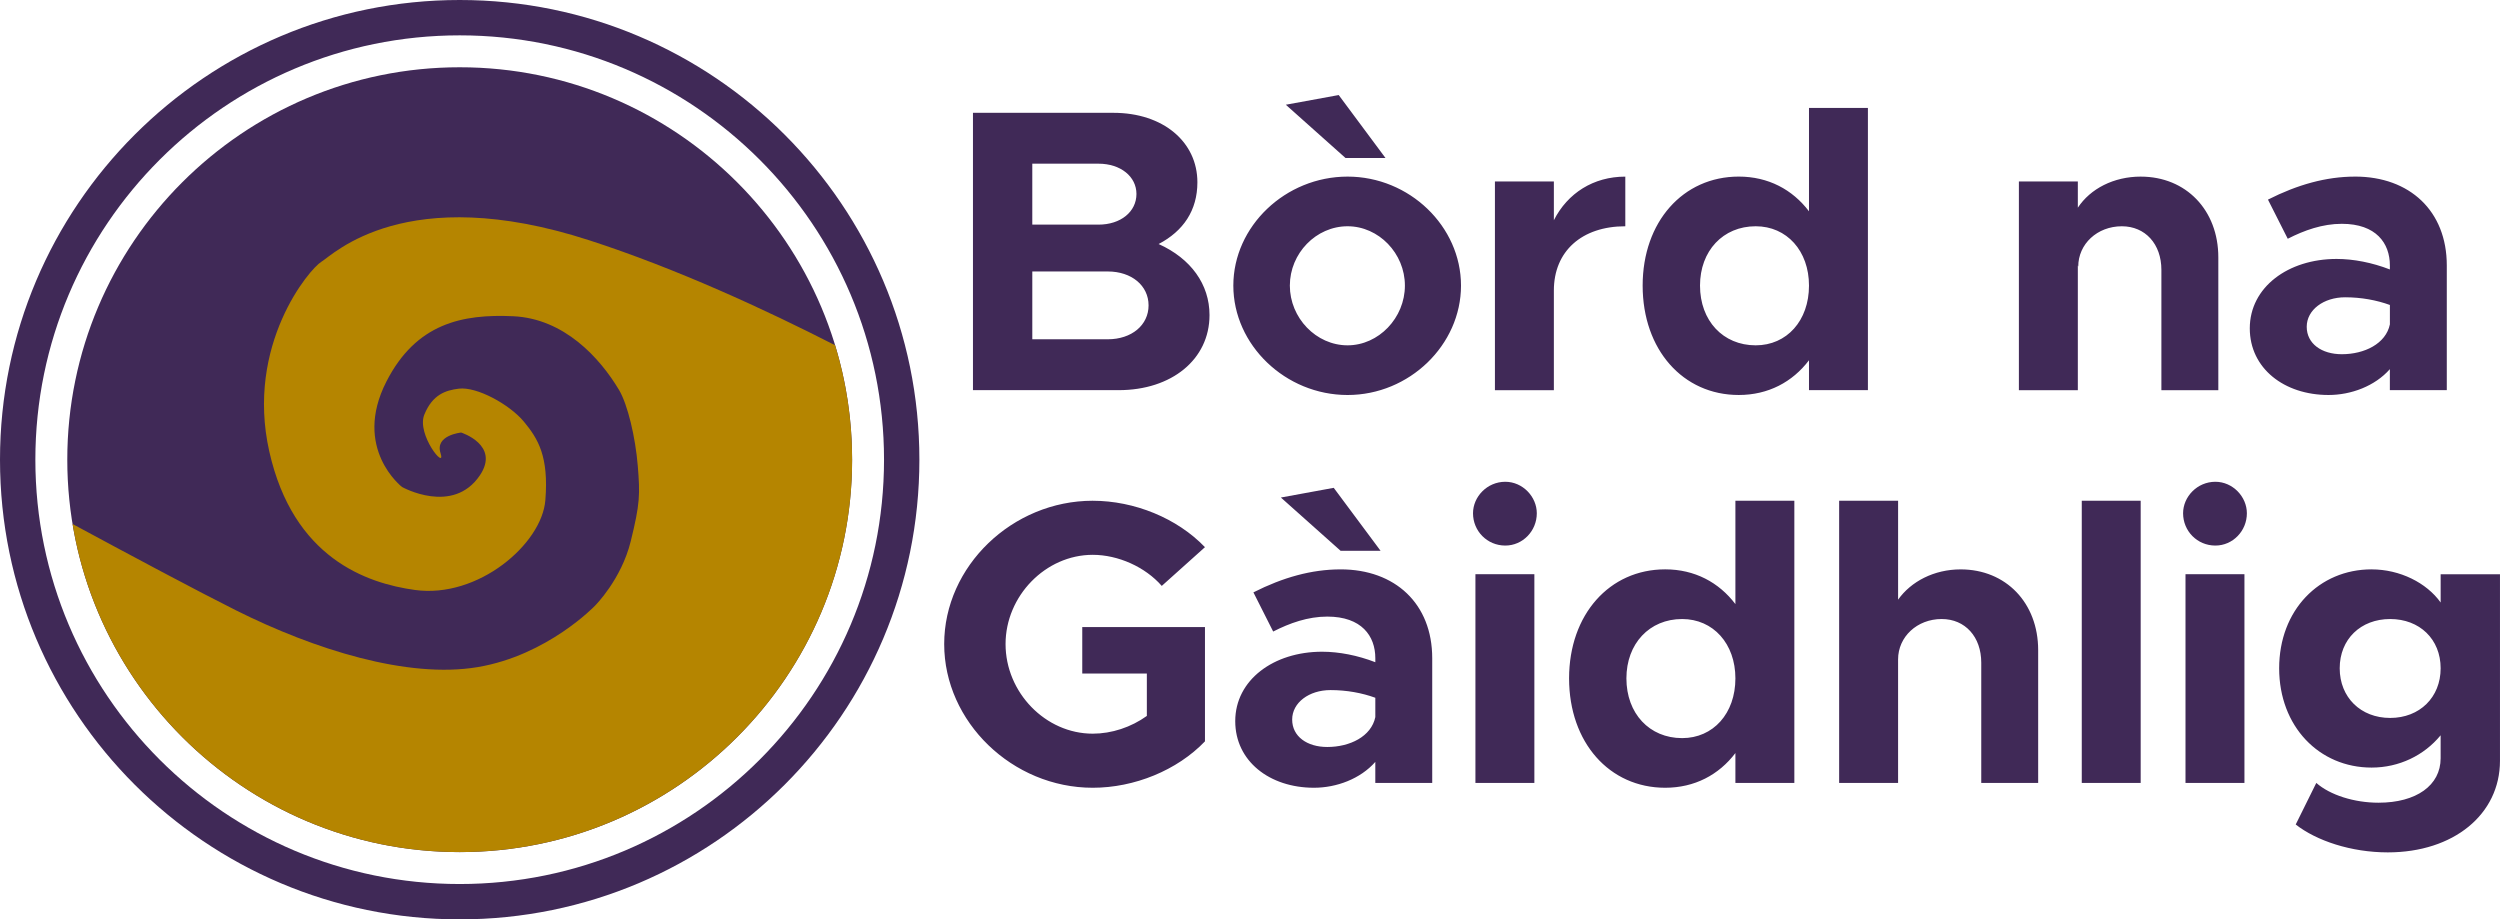 <!-- Created with Inkscape (http://www.inkscape.org/) -->
<svg width="225.74" height="83.016" version="1.1" viewBox="0 0 225.74 83.016" xmlns="http://www.w3.org/2000/svg" xmlns:xlink="http://www.w3.org/1999/xlink">
 <g>
  <path d="m41.509 6.074c19.556 0 35.433 15.877 35.433 35.433 0 19.557-15.877 35.435-35.433 35.435s-35.433-15.877-35.433-35.435c0-19.556 15.877-35.433 35.433-35.433" fill="#402957"/>
  <path d="m6.553 47.316c5.284 2.853 11.315 6.073 14.756 7.795 7.069 3.533 15.489 6.189 21.816 5.127 6.328-1.061 10.608-5.551 10.608-5.551s2.365-2.353 3.216-5.799c0.849-3.431 0.849-4.245 0.639-6.825-0.213-2.581-0.904-5.529-1.697-6.861-1.733-2.897-4.949-6.433-9.547-6.647-4.599-0.212-8.769 0.637-11.457 5.904-3.083 6.045 1.413 9.513 1.413 9.513s4.596 2.579 7.039-1.063c1.829-2.729-1.699-3.852-1.699-3.852s-2.392 0.235-1.861 1.861c0.529 1.625-2.204-1.685-1.461-3.488 0.741-1.804 1.912-2.187 3.112-2.335 1.621-0.2 4.58 1.421 5.869 2.972 1.289 1.553 2.263 3.144 1.944 7.104-0.319 3.959-6.079 8.887-11.775 8.101-4.392-0.607-10.997-2.901-13.155-12.517-2.155-9.62 3.641-16.479 4.704-17.117 1.06-0.635 7.603-7.315 24.185-1.943 7.905 2.561 15.952 6.283 22.207 9.48 0.997 3.267 1.535 6.737 1.535 10.332 0 19.556-15.879 35.433-35.435 35.433-17.577 0-32.183-12.827-34.956-29.625" fill="#b58500"/>
  <path d="m41.509 3.192c21.147 0 38.315 17.169 38.315 38.316s-17.168 38.316-38.315 38.316-38.316-17.169-38.316-38.316 17.169-38.316 38.316-38.316m0-3.192c-22.909 8e-15 -41.509 18.599-41.509 41.508s18.6 41.508 41.509 41.508 41.508-18.599 41.508-41.508-18.599-41.508-41.508-41.508" fill="#402957"/>
  <path d="m120.88 8.582-4.777 0.875 5.394 4.812h3.609zm42.465 1.166v9.332c-1.495-1.968-3.682-3.135-6.344-3.135-5.031 0-8.676 4.083-8.676 9.842 0 5.796 3.645 9.879 8.676 9.879 2.661 0 4.849-1.167 6.344-3.135v2.697h5.32v-25.48zm-75.49 0.438v25.043h13.158c4.775 0 8.201-2.77 8.201-6.779 0-2.771-1.676-5.103-4.594-6.416 2.224-1.165 3.5-3.026 3.5-5.576 0-3.647-3.097-6.271-7.58-6.271zm5.357 4.594h5.979c2.005 0 3.426 1.168 3.426 2.734 0 1.604-1.42 2.769-3.426 2.769h-5.979zm28.469 1.166c-5.613 0-10.316 4.484-10.316 9.842 0 5.359 4.703 9.879 10.316 9.879 5.577 0 10.242-4.52 10.242-9.879 0-5.357-4.665-9.842-10.242-9.842zm71.625 0c-2.443 0-4.555 1.093-5.686 2.807v-2.369h-5.322v18.846h5.322v-11.264l0.037 0.109c0-2.041 1.712-3.644 3.936-3.644 2.115 0 3.572 1.602 3.572 3.936v10.863h5.141v-11.994c0-4.264-2.917-7.289-7-7.289zm19.355 0c-2.624 0-5.212 0.73-7.873 2.078l1.787 3.535c1.495-0.765 3.134-1.35 4.883-1.35 3.099 0 4.338 1.752 4.338 3.756v0.365c-1.604-0.62-3.28-0.949-4.811-0.949-4.375 0-7.838 2.552-7.838 6.269 0 3.608 3.1 6.016 7.109 6.016 2.041 0 4.191-0.802 5.539-2.334v1.897h5.141v-11.264c0-4.92-3.354-8.02-8.275-8.02zm-65.902 2e-3c-2.88 0-5.213 1.494-6.451 3.936v-3.5h-5.322v18.846h5.322v-9.004c0-3.536 2.514-5.795 6.451-5.795zm-25.078 4.482c2.807 0 5.176 2.441 5.176 5.357s-2.369 5.394-5.176 5.394c-2.843 0-5.213-2.478-5.213-5.394s2.37-5.357 5.213-5.357zm36.852 0c2.807 0 4.812 2.223 4.812 5.357 0 3.171-2.006 5.394-4.812 5.394-2.952 0-5.029-2.224-5.029-5.394 0-3.135 2.077-5.357 5.029-5.357zm-65.32 4.082h6.816c2.151 0 3.682 1.276 3.682 3.062 0 1.785-1.531 3.061-3.682 3.061h-6.816zm118.54 2.332c1.457 0 2.842 0.256 4.045 0.693v1.75c-0.364 1.749-2.297 2.697-4.338 2.697-1.823 0-3.172-0.948-3.172-2.478 0-1.531 1.533-2.662 3.465-2.662zm-75.83 16.658c-1.64 0-2.916 1.349-2.916 2.844 0 1.604 1.276 2.916 2.916 2.916 1.568 0 2.844-1.312 2.844-2.916 0-1.495-1.276-2.844-2.844-2.844zm64.117 0c-1.64 0-2.916 1.349-2.916 2.844 0 1.604 1.276 2.916 2.916 2.916 1.567 0 2.844-1.312 2.844-2.916 0-1.495-1.277-2.844-2.844-2.844zm-79.609 0.547-4.773 0.875 5.394 4.811h3.609zm-21.762 1.166c-7.252 0-13.412 5.905-13.412 12.939 0 7.036 6.16 12.977 13.412 12.977 3.755 0 7.62-1.567 10.135-4.191v-10.316h-11.08v4.193h5.832v3.828c-1.421 1.02-3.172 1.602-4.887 1.602-4.264 0-7.871-3.717-7.871-8.092 0-4.337 3.607-8.057 7.871-8.057 2.297 0 4.74 1.095 6.234 2.807l3.9-3.498c-2.515-2.624-6.38-4.191-10.135-4.191zm58.031 0v9.332c-1.495-1.969-3.682-3.137-6.342-3.137-5.031 0-8.676 4.084-8.676 9.844 0 5.796 3.645 9.877 8.676 9.877 2.66 0 4.847-1.165 6.342-3.133v2.697h5.322v-25.48zm9.367 0v25.479h5.322v-11.152c0-2.041 1.714-3.647 3.938-3.647 2.115 0 3.572 1.605 3.572 3.938v10.861h5.139v-11.992c0-4.265-2.915-7.289-6.998-7.289-2.405 0-4.485 1.093-5.65 2.734v-8.932zm21.908 0v25.479h5.32v-25.479zm26.17 6.195c-4.737 0-8.346 3.684-8.346 8.932 0 5.249 3.608 8.967 8.346 8.967 2.48 0 4.74-1.095 6.234-2.916v2.078c0 2.441-2.187 4.01-5.613 4.01-2.187 0-4.373-0.692-5.613-1.787l-1.859 3.754c1.859 1.459 4.993 2.518 8.311 2.518 5.941 0 10.133-3.427 10.133-8.275v-16.84h-5.357v2.551c-1.275-1.785-3.682-2.99-6.234-2.99zm-93.094 2e-3c-2.624 0-5.212 0.728-7.873 2.076l1.785 3.537c1.495-0.765 3.135-1.35 4.885-1.35 3.099 0 4.338 1.75 4.338 3.756v0.363c-1.603-0.62-3.28-0.947-4.811-0.947-4.375 0-7.838 2.552-7.838 6.269 0 3.609 3.098 6.014 7.107 6.014 2.041 0 4.193-0.802 5.541-2.334v1.897h5.139v-11.262c0-4.921-3.352-8.02-8.273-8.02zm12.174 0.438v18.844h5.322v-18.844zm64.117 0v18.844h5.322v-18.844zm-45.453 4.045c2.807 0 4.811 2.225 4.811 5.359 0 3.171-2.004 5.394-4.811 5.394-2.953 0-5.031-2.224-5.031-5.394 0-3.135 2.078-5.359 5.031-5.359zm63.934 0c2.661 0 4.557 1.823 4.557 4.447 0 2.625-1.895 4.484-4.557 4.484-2.661 0-4.557-1.859-4.557-4.484 0-2.624 1.895-4.447 4.557-4.447zm-95.684 6.416c1.457 0 2.844 0.256 4.047 0.693v1.748c-0.364 1.749-2.297 2.697-4.338 2.697-1.823 0-3.17-0.948-3.17-2.478s1.529-2.66 3.461-2.66z" fill="#402957"/>
 </g>
</svg>
